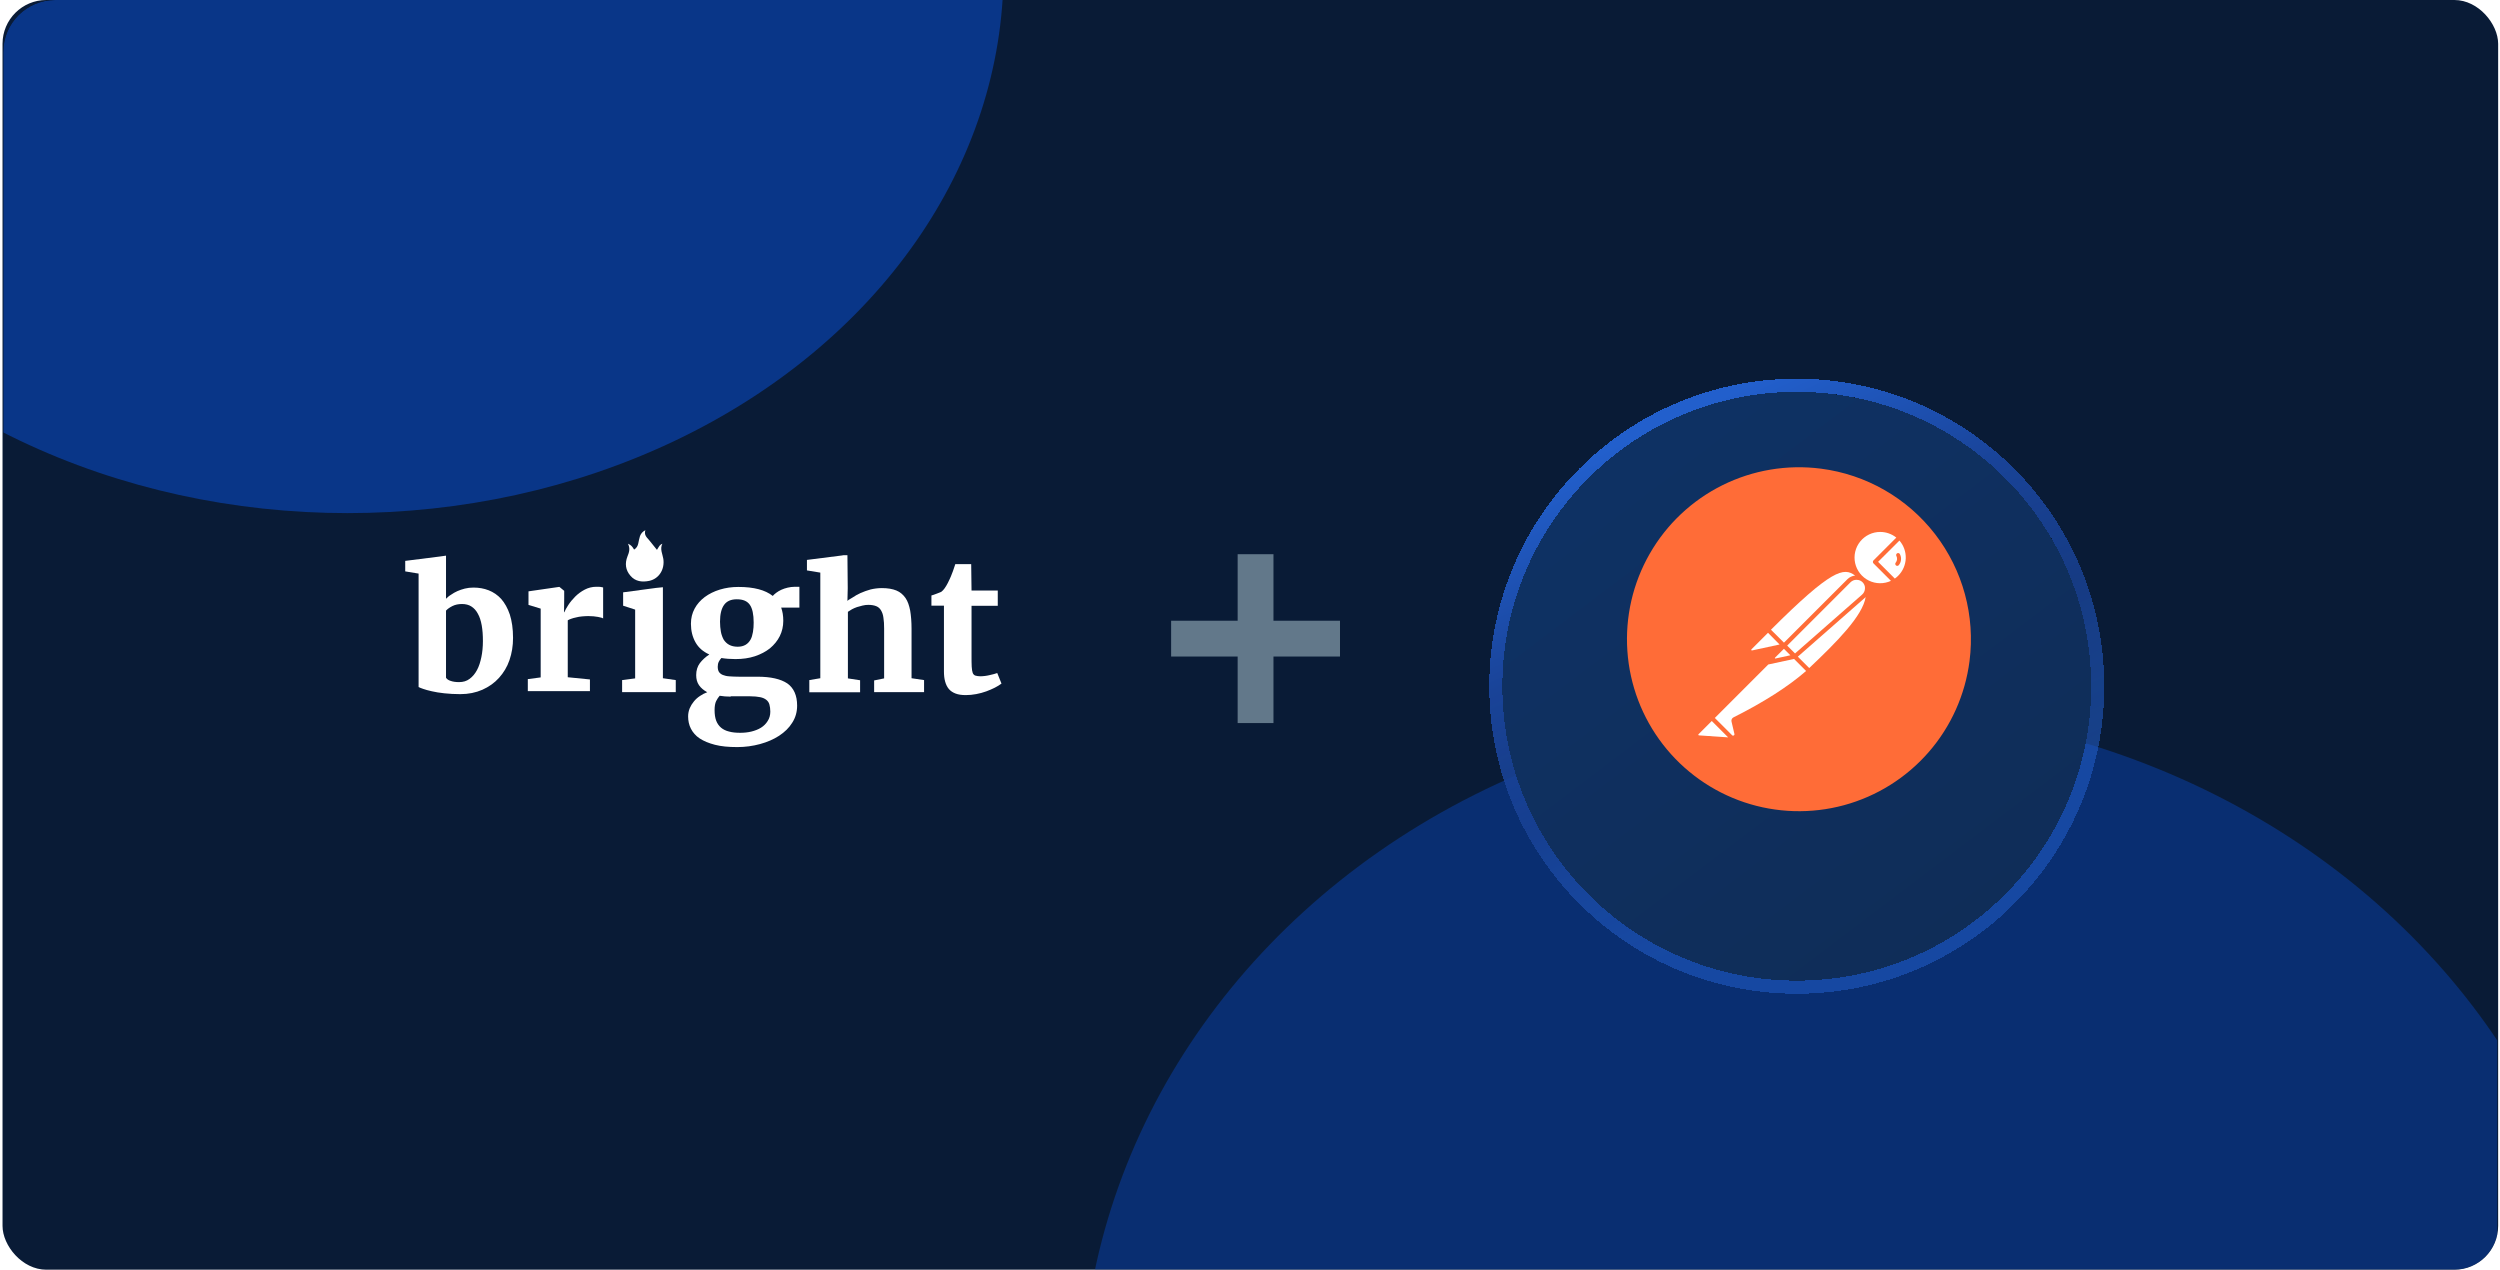 <svg width="571" height="290" viewBox="0 0 571 290" fill="none" xmlns="http://www.w3.org/2000/svg">
<g clip-path="url(#clip0_6026_16493)">
<rect x="0.578" width="570" height="290" rx="10" fill="#091B36"/>
<g clip-path="url(#clip1_6026_16493)">
<g opacity="0.5" filter="url(#filter0_f_6026_16493)">
<ellipse cx="421.356" cy="319.598" rx="174.348" ry="157.9" fill="#0941AB"/>
</g>
<g opacity="0.7" filter="url(#filter1_f_6026_16493)">
<ellipse cx="79.376" cy="-6.675" rx="149.83" ry="123.87" fill="#0941AB"/>
</g>
</g>
<g clip-path="url(#clip2_6026_16493)">
<path d="M143.419 124.183C143.981 125.251 143.7 126.149 143.307 127.104C142.689 128.677 142.858 130.194 143.981 131.486C145.105 132.834 146.677 133.003 148.306 132.666C150.553 132.16 151.845 130.025 151.508 127.666C151.34 126.543 150.666 125.419 151.284 124.183C150.722 124.464 150.722 124.464 150.048 125.588C149.43 124.857 148.868 124.071 148.194 123.285C147.632 122.667 147.071 122.105 147.408 121.094C146.734 121.431 146.397 121.88 146.172 122.442C146.003 123.004 145.891 123.565 145.779 124.127C145.666 124.689 145.385 125.194 144.824 125.531C144.487 124.914 144.15 124.464 143.419 124.183Z" fill="white"/>
<path d="M95.607 156.917V131.008L92.553 130.505V128.106L100.516 127.1L101.869 126.908V127.951V136.757C102.178 136.447 102.565 136.099 103.029 135.828C103.454 135.518 103.957 135.248 104.459 135.015C105 134.783 105.542 134.59 106.16 134.435C106.779 134.28 107.436 134.203 108.132 134.203C109.369 134.203 110.528 134.396 111.611 134.822C112.693 135.248 113.66 135.905 114.472 136.795C115.283 137.724 115.941 138.885 116.443 140.355C116.907 141.826 117.178 143.567 117.178 145.696C117.178 147.514 116.907 149.178 116.366 150.765C115.825 152.351 115.013 153.667 113.969 154.828C112.925 155.989 111.65 156.879 110.181 157.537C108.673 158.194 107.011 158.543 105.116 158.543C103.802 158.543 102.604 158.465 101.483 158.349C100.4 158.233 99.434 158.078 98.622 157.885C97.81 157.691 97.153 157.537 96.65 157.343C96.148 157.15 95.761 157.033 95.607 156.917ZM105.542 137.956C104.691 137.956 103.957 138.111 103.338 138.421C102.72 138.73 102.217 139.078 101.869 139.465V154.789C102.062 155.099 102.41 155.37 102.952 155.524C103.493 155.718 104.15 155.795 104.846 155.795C105.774 155.795 106.585 155.563 107.243 155.06C107.938 154.557 108.48 153.899 108.943 153.048C109.407 152.196 109.717 151.19 109.949 150.068C110.181 148.946 110.297 147.708 110.297 146.431C110.297 145.115 110.219 143.916 110.026 142.832C109.833 141.787 109.562 140.897 109.137 140.162C108.75 139.427 108.248 138.885 107.629 138.498C107.088 138.15 106.353 137.956 105.542 137.956Z" fill="white"/>
<path d="M120.553 157.854V155.107L123.491 154.72V139.009L120.707 138.158V135.062L127.666 134.056H127.782L128.864 134.946V136.649L128.825 139.822H128.903C129.057 139.396 129.367 138.855 129.792 138.197C130.217 137.539 130.758 136.881 131.377 136.262C131.995 135.643 132.73 135.101 133.542 134.675C134.353 134.25 135.242 134.018 136.209 134.018C136.634 134.018 136.943 134.018 137.175 134.056C137.407 134.095 137.601 134.134 137.755 134.172V141.254C137.601 141.138 137.214 141.022 136.595 140.905C135.977 140.789 135.204 140.712 134.353 140.712C133.889 140.712 133.387 140.751 132.923 140.789C132.459 140.828 131.995 140.905 131.57 141.022C131.145 141.099 130.797 141.215 130.449 141.331C130.101 141.447 129.869 141.563 129.676 141.679V154.681L134.74 155.184V157.854H120.553Z" fill="white"/>
<path d="M142.091 158.08V155.332L145.068 154.945V139.235L142.323 138.345V135.288L149.822 134.282L151.407 134.125V135.172V154.907L154.345 155.332V158.08H142.091Z" fill="white"/>
<path d="M167.974 150.533C166.814 150.533 165.733 150.452 164.772 150.291C164.532 150.533 164.332 150.815 164.172 151.137C164.012 151.459 163.932 151.822 163.932 152.265C163.932 152.748 164.012 153.151 164.212 153.473C164.412 153.755 164.692 153.997 165.093 154.158C165.493 154.319 165.973 154.44 166.613 154.48C167.254 154.521 167.974 154.561 168.815 154.561H173.017C176.059 154.561 178.301 155.084 179.821 156.091C181.302 157.139 182.063 158.831 182.063 161.167C182.063 162.577 181.703 163.906 180.942 165.074C180.222 166.242 179.221 167.209 177.94 168.055C176.7 168.86 175.219 169.505 173.578 169.948C171.937 170.391 170.216 170.633 168.415 170.633H168.375C166.373 170.633 164.692 170.472 163.292 170.109C161.891 169.747 160.73 169.263 159.809 168.659C158.889 168.055 158.248 167.29 157.808 166.444C157.368 165.598 157.168 164.631 157.168 163.624C157.168 162.979 157.288 162.375 157.528 161.771C157.768 161.207 158.088 160.683 158.489 160.2C158.889 159.717 159.329 159.314 159.889 158.951C160.41 158.589 160.97 158.307 161.53 158.105C160.73 157.662 160.09 157.139 159.649 156.494C159.209 155.85 159.009 155.084 159.009 154.198C159.009 153.111 159.289 152.225 159.849 151.459C160.41 150.734 161.13 150.049 162.011 149.485C160.57 148.841 159.529 147.914 158.849 146.706C158.168 145.498 157.808 144.088 157.808 142.477C157.808 141.188 158.088 140.06 158.649 139.012C159.209 137.965 160.01 137.079 160.97 136.354C161.971 135.629 163.091 135.065 164.412 134.662C165.733 134.259 167.134 134.058 168.615 134.058H168.655C172.177 134.058 174.778 134.743 176.499 136.112C176.7 135.87 176.98 135.629 177.3 135.387C177.62 135.145 178.02 134.904 178.461 134.702C178.901 134.501 179.381 134.34 179.901 134.219C180.422 134.098 180.982 134.018 181.583 134.018H182.583V138.771H178.421C178.581 139.214 178.701 139.697 178.781 140.181C178.861 140.664 178.901 141.228 178.901 141.792C178.901 143.081 178.621 144.249 178.1 145.296C177.58 146.344 176.82 147.27 175.859 148.076C174.898 148.841 173.738 149.445 172.417 149.888C171.056 150.331 169.615 150.533 167.974 150.533ZM166.894 159.113C165.973 159.113 165.133 159.032 164.372 158.911C164.092 159.233 163.812 159.636 163.572 160.12C163.332 160.603 163.211 161.328 163.211 162.174C163.211 163.141 163.332 163.946 163.572 164.591C163.812 165.235 164.212 165.799 164.692 166.202C165.173 166.605 165.813 166.927 166.533 167.088C167.254 167.29 168.094 167.37 169.055 167.37H169.095C169.935 167.37 170.776 167.29 171.617 167.088C172.417 166.887 173.177 166.605 173.818 166.202C174.458 165.799 174.979 165.275 175.339 164.671C175.739 164.067 175.939 163.342 175.939 162.536C175.939 161.932 175.859 161.368 175.739 160.925C175.619 160.482 175.379 160.12 175.019 159.838C174.658 159.556 174.218 159.354 173.618 159.233C173.017 159.113 172.257 159.032 171.336 159.032H166.894V159.113ZM168.495 147.713C169.215 147.713 169.815 147.552 170.296 147.27C170.776 146.988 171.136 146.585 171.416 146.102C171.697 145.618 171.857 145.014 171.977 144.329C172.097 143.645 172.137 142.92 172.137 142.195C172.137 140.342 171.857 138.972 171.256 138.126C170.656 137.28 169.695 136.878 168.295 136.878H168.254C166.934 136.878 165.973 137.321 165.373 138.167C164.772 139.012 164.452 140.261 164.452 141.993C164.452 142.839 164.532 143.604 164.652 144.289C164.772 144.974 165.013 145.578 165.293 146.102C165.613 146.585 166.013 146.988 166.533 147.27C167.054 147.552 167.694 147.713 168.495 147.713Z" fill="white"/>
<path d="M184.847 158.08V155.332L187.36 154.907V130.786L184.306 130.283V127.884L192.231 126.878L192.692 126.801H193.553L193.623 134.32L193.553 137.248C193.901 136.9 194.125 136.874 194.705 136.487C195.285 136.1 195.865 135.752 196.561 135.443C197.256 135.133 198.03 134.862 198.841 134.63C199.653 134.436 200.542 134.32 201.432 134.32C202.746 134.32 203.867 134.514 204.717 134.862C205.568 135.21 206.264 135.791 206.805 136.565C207.346 137.339 207.655 138.306 207.887 139.467C208.081 140.628 208.197 142.021 208.197 143.607V154.907L211.057 155.332V158.08H199.653V155.41L201.934 154.945V143.569C201.934 142.64 201.895 141.827 201.779 141.131C201.702 140.434 201.509 139.893 201.238 139.428C200.968 138.964 200.62 138.654 200.156 138.461C199.692 138.267 199.073 138.151 198.339 138.151C197.914 138.151 197.488 138.19 197.025 138.306C196.561 138.422 196.135 138.538 195.749 138.654C195.324 138.809 194.937 138.964 194.589 139.157C194.241 139.351 193.932 139.544 193.661 139.738V154.945L196.445 155.371V158.118H184.847V158.08Z" fill="white"/>
<path d="M215.598 153.342V138.328H212.737V136.006C212.853 135.968 213.007 135.929 213.239 135.852C213.471 135.774 213.703 135.658 213.974 135.581C214.206 135.503 214.438 135.387 214.67 135.31C214.902 135.233 215.018 135.155 215.056 135.116C215.52 134.768 215.984 134.11 216.487 133.143C216.641 132.872 216.757 132.562 216.951 132.176C217.144 131.789 217.26 131.44 217.414 131.053C217.569 130.666 217.724 130.279 217.84 129.892C217.994 129.505 218.072 129.157 218.188 128.848H221.821L221.899 134.884H227.891V138.367H221.899V149.666C221.899 150.75 221.899 151.601 221.937 152.259C221.976 152.917 222.053 153.381 222.169 153.691C222.285 154 222.517 154.232 222.788 154.31C223.058 154.387 223.445 154.464 223.909 154.464H223.948C224.257 154.464 224.605 154.426 224.991 154.387C225.339 154.348 225.687 154.271 226.035 154.194C226.383 154.116 226.692 154.039 227.001 153.961C227.311 153.884 227.543 153.807 227.736 153.729H227.775L228.741 156.128C228.316 156.438 227.852 156.748 227.233 157.057C226.615 157.367 225.996 157.638 225.262 157.908C224.527 158.179 223.793 158.373 222.981 158.528C222.169 158.682 221.396 158.76 220.584 158.76H220.546C219.657 158.76 218.883 158.644 218.265 158.411C217.646 158.179 217.105 157.831 216.719 157.367C216.332 156.902 216.061 156.361 215.868 155.664C215.675 154.968 215.598 154.232 215.598 153.342Z" fill="white"/>
</g>
<path d="M306.055 149.954V141.772H290.861V126.578H282.679V141.772H267.485V149.954H282.679V165.148H290.861V149.954H306.055Z" fill="#62788A"/>
<g filter="url(#filter2_d_6026_16493)">
<path d="M410.381 213.102C447.547 213.102 477.621 183.028 477.621 145.863C477.621 108.697 447.547 78.623 410.381 78.623C373.216 78.623 343.142 108.697 343.142 145.863C343.142 183.028 373.216 213.102 410.381 213.102Z" fill="url(#paint0_linear_6026_16493)" shape-rendering="crispEdges"/>
<path d="M410.381 214.601C448.374 214.601 479.12 183.856 479.12 145.863C479.12 107.87 448.374 77.124 410.381 77.124C372.388 77.124 341.643 107.87 341.643 145.863C341.643 183.856 372.388 214.601 410.381 214.601Z" stroke="url(#paint1_linear_6026_16493)" stroke-width="2.998" style="mix-blend-mode:overlay" shape-rendering="crispEdges"/>
</g>
<path d="M415.883 107.039C408.177 106.049 400.351 107.367 393.395 110.825C386.438 114.284 380.663 119.727 376.8 126.468C372.937 133.208 371.16 140.943 371.693 148.694C372.226 156.444 375.046 163.863 379.795 170.011C384.545 176.159 391.011 180.761 398.375 183.234C405.74 185.707 413.673 185.941 421.171 183.906C428.668 181.87 435.394 177.657 440.497 171.799C445.6 165.942 448.851 158.702 449.84 150.996C451.165 140.664 448.333 130.229 441.965 121.985C435.597 113.742 426.215 108.365 415.883 107.039Z" fill="#FF6C37"/>
<path d="M399.999 148.483C400.014 148.514 400.04 148.539 400.071 148.553C400.103 148.567 400.138 148.57 400.172 148.561L406.456 147.206L403.813 144.527L400.046 148.294C400.016 148.314 399.995 148.345 399.986 148.379C399.977 148.414 399.982 148.451 399.999 148.483Z" fill="white"/>
<path d="M429.427 121.496C428.551 121.497 427.686 121.694 426.897 122.074C426.107 122.453 425.413 123.004 424.865 123.687C424.317 124.371 423.929 125.168 423.729 126.021C423.53 126.874 423.525 127.76 423.714 128.616C423.903 129.471 424.281 130.273 424.821 130.962C425.36 131.652 426.048 132.212 426.833 132.601C427.618 132.989 428.48 133.197 429.355 133.209C430.231 133.22 431.098 133.035 431.893 132.667L427.91 128.684C427.865 128.639 427.828 128.584 427.804 128.525C427.779 128.465 427.766 128.401 427.766 128.337C427.766 128.272 427.779 128.208 427.804 128.148C427.828 128.089 427.865 128.035 427.91 127.989L433.115 122.788C432.07 121.948 430.768 121.492 429.427 121.496Z" fill="white"/>
<path d="M433.831 123.465L428.953 128.324L432.779 132.15C433.06 131.952 433.323 131.728 433.564 131.482C434.613 130.426 435.223 129.013 435.273 127.526C435.322 126.039 434.807 124.588 433.831 123.465Z" fill="white"/>
<path d="M424.07 132.434H423.984C423.882 132.433 423.781 132.442 423.681 132.461H423.646C423.536 132.485 423.429 132.516 423.324 132.555L423.241 132.595C423.162 132.628 423.086 132.667 423.013 132.713L422.927 132.768C422.832 132.833 422.743 132.907 422.66 132.987L408.193 147.458L409.984 149.249L425.303 135.804C425.39 135.728 425.469 135.644 425.539 135.552L425.606 135.466C425.658 135.389 425.705 135.309 425.747 135.226C425.771 135.179 425.79 135.132 425.81 135.085C425.837 135.022 425.859 134.958 425.877 134.893C425.877 134.845 425.904 134.798 425.916 134.751C425.936 134.654 425.949 134.555 425.955 134.457V134.327C425.955 134.256 425.955 134.185 425.955 134.115C425.955 134.044 425.955 134.021 425.936 133.973C425.863 133.603 425.682 133.262 425.416 132.994C425.149 132.726 424.81 132.543 424.439 132.469H424.365C424.267 132.45 424.169 132.438 424.07 132.434Z" fill="white"/>
<path d="M404.488 143.828L407.457 146.782L421.963 132.276C422.435 131.814 423.05 131.527 423.707 131.463C421.142 129.499 418.345 130.013 404.488 143.828Z" fill="white"/>
<path d="M426.119 136.367L425.943 136.54L410.624 149.981L413.228 152.582C419.686 146.474 425.416 140.656 426.119 136.367Z" fill="white"/>
<path d="M387.908 167.855C387.916 167.883 387.932 167.908 387.955 167.926C387.977 167.945 388.005 167.956 388.034 167.958L394.711 168.417L390.968 164.674L387.94 167.698C387.92 167.719 387.906 167.744 387.901 167.772C387.895 167.8 387.898 167.829 387.908 167.855Z" fill="white"/>
<path d="M391.667 163.981L395.614 167.928C395.661 167.978 395.724 168.011 395.792 168.02C395.86 168.029 395.929 168.015 395.987 167.979C396.048 167.949 396.097 167.898 396.125 167.836C396.153 167.774 396.159 167.703 396.14 167.638L395.477 164.802C395.434 164.618 395.453 164.425 395.532 164.253C395.611 164.082 395.745 163.942 395.913 163.855C402.834 160.387 408.415 156.816 412.512 153.25L409.763 150.5L403.871 151.769L391.667 163.981Z" fill="white"/>
<path d="M408.92 149.666L407.443 148.189L405.401 150.228C405.386 150.246 405.378 150.268 405.378 150.291C405.378 150.314 405.386 150.336 405.401 150.354C405.41 150.375 405.427 150.391 405.448 150.401C405.469 150.41 405.493 150.412 405.515 150.405L408.92 149.666Z" fill="white"/>
<path d="M433.967 126.629C433.946 126.567 433.913 126.51 433.869 126.462C433.825 126.414 433.772 126.376 433.712 126.351C433.652 126.325 433.587 126.313 433.523 126.315C433.457 126.316 433.394 126.332 433.335 126.36C433.277 126.388 433.225 126.429 433.183 126.479C433.142 126.529 433.111 126.587 433.094 126.65C433.077 126.712 433.073 126.778 433.083 126.842C433.094 126.906 433.117 126.968 433.153 127.022C433.271 127.258 433.317 127.523 433.287 127.785C433.257 128.047 433.152 128.295 432.985 128.499C432.929 128.565 432.894 128.646 432.883 128.732C432.872 128.817 432.886 128.904 432.923 128.983C432.959 129.061 433.018 129.127 433.09 129.173C433.163 129.22 433.248 129.245 433.334 129.245C433.401 129.244 433.467 129.229 433.527 129.201C433.587 129.172 433.641 129.131 433.684 129.08C433.962 128.742 434.136 128.331 434.186 127.896C434.237 127.461 434.16 127.021 433.967 126.629Z" fill="#FF6C37"/>
</g>
<defs>
<filter id="filter0_f_6026_16493" x="47.475" y="-37.835" width="747.762" height="714.866" filterUnits="userSpaceOnUse" color-interpolation-filters="sRGB">
<feFlood flood-opacity="0" result="BackgroundImageFix"/>
<feBlend mode="normal" in="SourceGraphic" in2="BackgroundImageFix" result="shape"/>
<feGaussianBlur stdDeviation="99.766" result="effect1_foregroundBlur_6026_16493"/>
</filter>
<filter id="filter1_f_6026_16493" x="-396.523" y="-456.613" width="951.797" height="899.875" filterUnits="userSpaceOnUse" color-interpolation-filters="sRGB">
<feFlood flood-opacity="0" result="BackgroundImageFix"/>
<feBlend mode="normal" in="SourceGraphic" in2="BackgroundImageFix" result="shape"/>
<feGaussianBlur stdDeviation="163.034" result="effect1_foregroundBlur_6026_16493"/>
</filter>
<filter id="filter2_d_6026_16493" x="322.417" y="68.77" width="175.93" height="175.929" filterUnits="userSpaceOnUse" color-interpolation-filters="sRGB">
<feFlood flood-opacity="0" result="BackgroundImageFix"/>
<feColorMatrix in="SourceAlpha" type="matrix" values="0 0 0 0 0 0 0 0 0 0 0 0 0 0 0 0 0 0 127 0" result="hardAlpha"/>
<feOffset dy="10.872"/>
<feGaussianBlur stdDeviation="8.864"/>
<feComposite in2="hardAlpha" operator="out"/>
<feColorMatrix type="matrix" values="0 0 0 0 0 0 0 0 0 0 0 0 0 0 0 0 0 0 0.28 0"/>
<feBlend mode="normal" in2="BackgroundImageFix" result="effect1_dropShadow_6026_16493"/>
<feBlend mode="normal" in="SourceGraphic" in2="effect1_dropShadow_6026_16493" result="shape"/>
</filter>
<linearGradient id="paint0_linear_6026_16493" x1="433.915" y1="213.102" x2="298.99" y2="35.119" gradientUnits="userSpaceOnUse">
<stop stop-color="#0F2D58"/>
<stop offset="1" stop-color="#0E346B"/>
</linearGradient>
<linearGradient id="paint1_linear_6026_16493" x1="350.383" y1="99.496" x2="396.823" y2="200.519" gradientUnits="userSpaceOnUse">
<stop stop-color="#225FCC"/>
<stop offset="0.353" stop-color="#194398"/>
<stop offset="0.647" stop-color="#194398" stop-opacity="0.79"/>
<stop offset="1" stop-color="#225FCC" stop-opacity="0.54"/>
</linearGradient>
<clipPath id="clip0_6026_16493">
<rect x="0.578" width="570" height="290" rx="10" fill="white"/>
</clipPath>
<clipPath id="clip1_6026_16493">
<path d="M0.752 11.868C0.752 5.313 6.065 0 12.62 0H558.536C565.09 0 570.404 5.313 570.404 11.868V291.241H0.752V11.868Z" fill="white"/>
</clipPath>
<clipPath id="clip2_6026_16493">
<rect width="137.846" height="49.538" fill="white" transform="translate(92.553 121.094)"/>
</clipPath>
</defs>
</svg>
